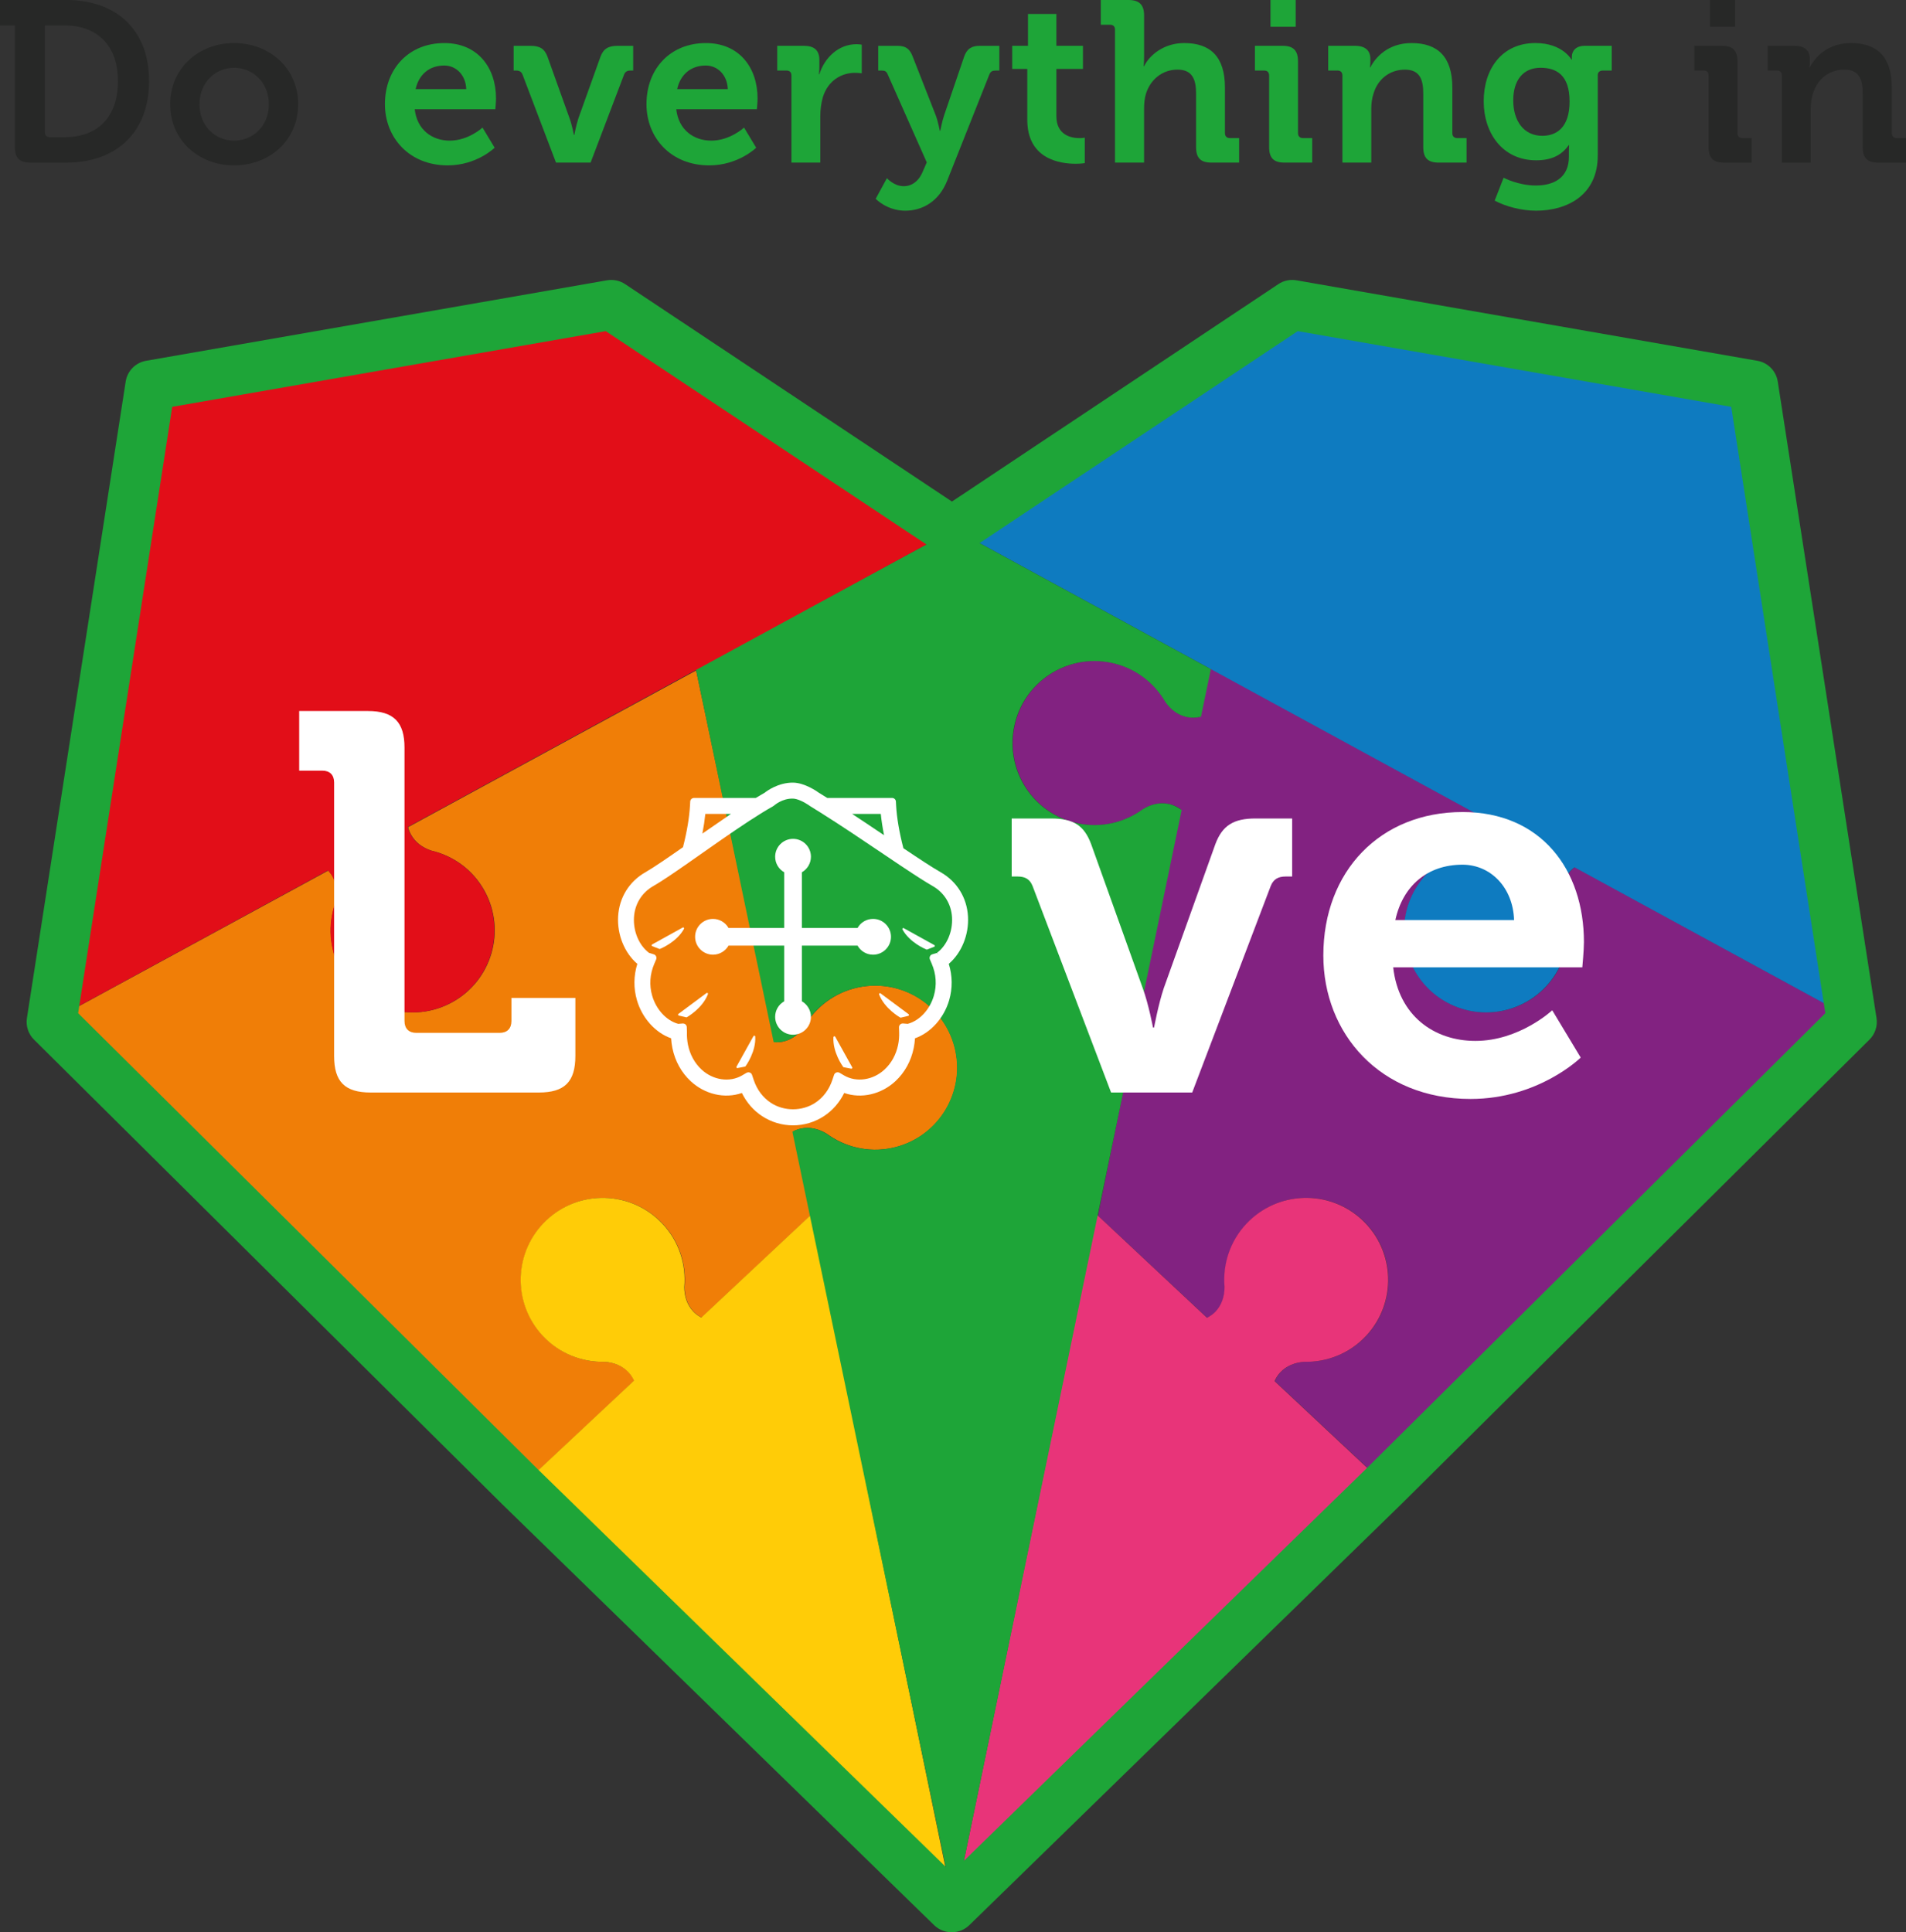 <?xml version="1.0" encoding="UTF-8"?><svg id="Layer_1" xmlns="http://www.w3.org/2000/svg" viewBox="0 0 166.094 168.371"><rect x="0" y="0" width="166.094" height="168.371" fill="#333333" stroke="none"/><defs><style>.cls-1{fill:#272827;}.cls-1,.cls-2,.cls-3,.cls-4,.cls-5,.cls-6,.cls-7,.cls-8,.cls-9{stroke-width:0px;}.cls-2{fill:#0e7bc0;}.cls-3{fill:#1ea538;}.cls-4{fill:#e20e18;}.cls-5{fill:#822281;}.cls-6{fill:#f07e07;}.cls-7{fill:#fff;}.cls-8{fill:#e83479;}.cls-9{fill:#ffcc07;}</style></defs><path class="cls-1" d="m1.297,2.216H0V0h5.767C10.138 0,12.992,2.595,12.992,7.066c0,4.47-2.854,7.104-7.225,7.104h-3.114c-.957,0-1.357-.399-1.357-1.357V2.216Zm3.054,9.739h1.277c2.834,0,4.65-1.696,4.65-4.889,0-3.154-1.856-4.85-4.65-4.85h-1.716v9.3c0,.279.16.439.439.439"/><path class="cls-1" d="m20.395,3.752c3.113,0,5.588,2.215,5.588,5.329,0,3.133-2.475,5.328-5.588,5.328-3.093,0-5.568-2.195-5.568-5.328,0-3.114,2.475-5.329,5.568-5.329m0,8.502c1.656,0,3.034-1.277,3.034-3.173,0-1.876-1.378-3.174-3.034-3.174-1.636,0-3.013,1.297-3.013,3.174,0,1.896,1.377,3.173,3.013,3.173"/><path class="cls-3" d="m38.714,3.753c2.914,0,4.511,2.135,4.511,4.829,0,.299-.06.938-.06.938h-7.025c.199,1.796,1.517,2.735,3.053,2.735,1.636,0,2.854-1.138,2.854-1.138l1.058,1.757s-1.557,1.537-4.091,1.537c-3.373,0-5.469-2.435-5.469-5.329,0-3.133,2.116-5.328,5.169-5.328m1.916,4.011c-.04-1.217-.878-2.055-1.916-2.055-1.297,0-2.215.778-2.495,2.055h4.41Z"/><path class="cls-3" d="m45.539,6.507c-.1-.259-.279-.359-.559-.359h-.22v-2.155h1.457c.838,0,1.237.259,1.497.958l1.916,5.348c.22.599.38,1.457.38,1.457h.039s.16-.858.359-1.457l1.916-5.348c.259-.698.679-.958,1.497-.958h1.357v2.155h-.239c-.279,0-.459.1-.559.359l-2.914,7.664h-3.014l-2.914-7.664Z"/><path class="cls-3" d="m61.505,3.753c2.914,0,4.511,2.135,4.511,4.829,0,.299-.06.938-.06.938h-7.025c.199,1.796,1.517,2.735,3.053,2.735,1.636,0,2.854-1.138,2.854-1.138l1.058,1.757s-1.557,1.537-4.091,1.537c-3.373,0-5.469-2.435-5.469-5.329,0-3.133,2.116-5.328,5.169-5.328m1.916,4.011c-.04-1.217-.878-2.055-1.916-2.055-1.297,0-2.215.778-2.495,2.055h4.41Z"/><path class="cls-3" d="m68.968,6.586c0-.299-.16-.439-.439-.439h-.798v-2.155h2.315c.898,0,1.357.379,1.357,1.237v.599c0,.379-.04.639-.04.639h.04c.459-1.457,1.677-2.614,3.233-2.614.22,0,.459.04.459.04v2.495s-.259-.04-.619-.04c-1.078,0-2.315.619-2.774,2.135-.14.499-.22,1.058-.22,1.656v4.032h-2.514v-7.584Z"/><path class="cls-3" d="m78.746,16.226c.698,0,1.317-.419,1.676-1.297l.339-.778-3.393-7.644c-.12-.299-.259-.359-.539-.359h-.299v-2.155h1.676c.718,0,1.078.259,1.337.958l1.996,5.089c.2.519.36,1.357.36,1.357h.039s.16-.838.339-1.357l1.737-5.089c.239-.698.659-.958,1.357-.958h1.716v2.155h-.299c-.299,0-.459.06-.579.359l-3.653,9.2c-.718,1.836-2.155,2.654-3.672,2.654-1.596,0-2.574-1.038-2.574-1.038l.978-1.796s.619.698,1.457.698"/><path class="cls-3" d="m89.522,6.007h-1.317v-2.016h1.376V1.218h2.475v2.774h2.315v2.016h-2.315v4.112c0,1.676,1.318,1.916,2.016,1.916.279,0,.458-.04.458-.04v2.215s-.319.06-.778.06c-1.417,0-4.231-.419-4.231-3.832v-4.431Z"/><path class="cls-3" d="m97.165,2.595c0-.299-.16-.439-.439-.439h-.799V0h2.415c.938,0,1.356.42,1.356,1.338v3.572c0,.499-.039.858-.039.858h.039c.479-.978,1.737-2.016,3.493-2.016,2.276,0,3.553,1.177,3.553,3.872v3.971c0,.279.16.439.438.439h.799v2.135h-2.415c-.938,0-1.337-.399-1.337-1.357v-4.67c0-1.237-.34-2.076-1.616-2.076-1.338,0-2.375.878-2.755,2.116-.12.399-.16.838-.16,1.317v4.67h-2.534V2.595Z"/><path class="cls-3" d="m110.595,6.586c0-.299-.16-.439-.439-.439h-.798v-2.155h2.415c.938,0,1.338.419,1.338,1.357v6.247c0,.279.16.439.438.439h.799v2.135h-2.415c-.938,0-1.337-.399-1.337-1.357v-6.227ZM110.715 0h2.195v2.335h-2.195V0Z"/><path class="cls-3" d="m116.981,6.586c0-.299-.16-.439-.439-.439h-.798v-2.155h2.335c.898,0,1.338.419,1.338,1.138v.299c0,.22-.04.439-.04.439h.04c.438-.858,1.536-2.115,3.592-2.115,2.255,0,3.552,1.177,3.552,3.872v3.972c0,.279.16.439.439.439h.799v2.135h-2.415c-.958,0-1.357-.399-1.357-1.357v-4.67c0-1.237-.319-2.075-1.596-2.075-1.358,0-2.375.858-2.735,2.075-.14.419-.2.878-.2,1.357v4.67h-2.514v-7.584Z"/><path class="cls-3" d="m133.804,3.752c2.355,0,3.134,1.437,3.134,1.437h.039v-.259c0-.46.32-.938,1.118-.938h2.355v2.155h-.778c-.259,0-.439.14-.439.399v7.005c0,3.492-2.714,4.809-5.369,4.809-1.278,0-2.634-.359-3.613-.878l.779-1.996s1.257.679,2.814.679c1.536,0,2.874-.659,2.874-2.495v-.479c0-.239.02-.539.02-.539h-.04c-.599.858-1.477,1.317-2.834,1.317-2.914,0-4.57-2.355-4.57-5.149,0-2.794,1.577-5.069,4.51-5.069m2.973,5.089c0-2.315-1.157-2.934-2.534-2.934-1.537,0-2.375,1.118-2.375,2.834,0,1.776.899,3.094,2.536,3.094,1.217,0,2.374-.699,2.374-2.994"/><path class="cls-1" d="m148.891,6.586c0-.299-.16-.439-.439-.439h-.798v-2.155h2.415c.938,0,1.338.419,1.338,1.357v6.247c0,.279.16.439.438.439h.799v2.135h-2.415c-.938,0-1.337-.399-1.337-1.357v-6.227ZM149.01 0h2.195v2.335h-2.195V0Z"/><path class="cls-1" d="m155.276,6.586c0-.299-.16-.439-.439-.439h-.798v-2.155h2.335c.898,0,1.338.419,1.338,1.138v.299c0,.22-.04.439-.04.439h.04c.438-.858,1.536-2.115,3.592-2.115,2.255,0,3.552,1.177,3.552,3.872v3.972c0,.279.16.439.439.439h.799v2.135h-2.415c-.958,0-1.357-.399-1.357-1.357v-4.67c0-1.237-.319-2.075-1.596-2.075-1.358,0-2.375.858-2.735,2.075-.14.419-.2.878-.2,1.357v4.67h-2.514v-7.584Z"/><path class="cls-5" d="m137.233,75.568c-.303.236-.57.51-.756.852-.374.684-.427,1.476-.222,2.267.654,1.848.558,3.955-.456,5.812-1.892,3.464-6.234,4.739-9.698,2.847-3.464-1.892-4.739-6.234-2.847-9.699,1.014-1.857,2.734-3.076,4.643-3.525.776-.255,1.414-.727,1.787-1.412.185-.339.287-.704.324-1.083l-24.647-13.441-.874,4.31c-.342.058-.689.057-1.035-.016-.763-.16-1.401-.633-1.869-1.302-.981-1.698-2.647-2.991-4.717-3.425-3.864-.809-7.651,1.667-8.46,5.531-.809,3.863,1.667,7.651,5.531,8.46,2.071.433,4.115-.083,5.695-1.245.697-.426,1.47-.604,2.234-.444.364.076.698.226,1.001.431l-7.186,35.443,9.514,8.903c.277-.144.539-.314.757-.547.533-.569.784-1.322.783-2.139-.17-1.954.452-3.968,1.9-5.511,2.701-2.879,7.224-3.023,10.103-.322,2.879,2.7,3.023,7.224.322,10.102-1.447,1.543-3.418,2.293-5.379,2.247-.815.052-1.551.35-2.084.918-.215.229-.379.49-.504.771l9.777,9.15,40.885-40.565-24.52-13.371Z"/><path class="cls-6" d="m83.267,91.57c-.809-3.864-4.596-6.34-8.46-5.531-2.071.434-3.736,1.727-4.718,3.425-.468.669-1.105,1.143-1.868,1.303-.239.05-.479.066-.718.053l-6.84-32.393-25.102,13.653c.056.218.137.429.247.631.374.684,1.011,1.157,1.787,1.412,1.909.448,3.629,1.668,4.643,3.525,1.892,3.464.617,7.806-2.847,9.698-3.465,1.892-7.807.617-9.699-2.847-1.014-1.857-1.111-3.963-.456-5.811.205-.791.152-1.583-.222-2.267-.112-.206-.251-.391-.408-.558l-24.043,13.077,40.885,40.565,9.825-9.203c-.123-.261-.279-.504-.479-.718-.533-.569-1.27-.867-2.084-.918-1.96.045-3.932-.704-5.379-2.247-2.7-2.879-2.557-7.402.322-10.103,2.879-2.7,7.402-2.556,10.103.322,1.447,1.543,2.069,3.558,1.9,5.511-0.0.817.25,1.57.783,2.139.203.217.444.381.699.52l9.544-8.94-1.54-7.293c.209-.105.431-.184.665-.233.763-.16,1.537.018,2.234.444,1.58,1.162,3.624,1.678,5.695,1.245,3.863-.809,6.34-4.597,5.531-8.46"/><path class="cls-8" d="m111.572,119.583c.533-.569,1.269-.866,2.084-.918,1.961.045,3.932-.704,5.379-2.247,2.7-2.879,2.557-7.402-.322-10.102-2.879-2.701-7.402-2.557-10.103.322-1.447,1.543-2.07,3.558-1.9,5.511 0.0.817-.25,1.57-.783,2.139-.216.23-.474.399-.748.543l-9.568-8.962-12.457,60.368,37.69-36.732-9.775-9.156c.125-.279.288-.538.501-.765"/><path class="cls-2" d="m137.203,75.574l24.528,13.365-8.624-55.577-40.246-7.027-29.705,19.788,46.828,25.517c-.037.374-.14.735-.323,1.07-.374.684-1.011,1.157-1.787,1.412-1.909.448-3.629,1.668-4.643,3.525-1.892,3.465-.617,7.807,2.847,9.699,3.464,1.892,7.806.617,9.698-2.847,1.014-1.857,1.111-3.963.456-5.812-.205-.791-.152-1.582.222-2.267.185-.339.45-.611.749-.846"/><path class="cls-9" d="m83.116,166.236l-12.457-60.368-9.544,8.94c-.256-.139-.496-.303-.699-.52-.534-.569-.784-1.322-.784-2.139.17-1.954-.452-3.968-1.9-5.511-2.7-2.879-7.223-3.023-10.102-.322-2.879,2.7-3.023,7.224-.322,10.103,1.447,1.543,3.418,2.292,5.379,2.247.815.052,1.551.35,2.084.918.201.215.357.458.479.718l-9.825,9.203,37.69,36.732Z"/><path class="cls-3" d="m101.842,70.057c-.764-.16-1.537.018-2.234.444-1.58,1.161-3.624,1.678-5.695,1.245-3.863-.809-6.34-4.597-5.531-8.46.808-3.864,4.596-6.34,8.46-5.531,2.07.434,3.736,1.727,4.718,3.425.468.669,1.105,1.143,1.868,1.303.411.086.825.068,1.229-.027l.859-4.148-22.361-12.184-22.516,12.184,6.781,32.505c.258.02.518.009.777-.046.764-.159,1.401-.633,1.869-1.302.981-1.698,2.647-2.991,4.718-3.425,3.863-.809,7.651,1.667,8.46,5.531.809,3.863-1.667,7.651-5.531,8.46-2.071.433-4.115-.083-5.695-1.245-.697-.425-1.471-.604-2.234-.444-.261.055-.505.149-.735.273l14.107,67.622,19.816-95.649c-.336-.255-.712-.442-1.13-.529"/><path class="cls-4" d="m37.572,74.122c-.776-.254-1.414-.727-1.787-1.412-.114-.208-.196-.425-.252-.65l47.623-25.937-29.745-19.788-40.246,7.027-8.624,55.577,24.034-13.09c.161.17.302.36.417.571.374.684.428,1.476.222,2.267-.654,1.848-.558,3.954.456,5.811,1.892,3.464,6.234,4.739,9.698,2.847,3.464-1.892,4.739-6.234,2.847-9.698-1.014-1.857-2.734-3.077-4.643-3.525"/><path class="cls-7" d="m29.115,68.184c0-.655-.374-1.03-1.03-1.03h-2.013v-5.197h5.994c2.247,0,3.184.983,3.184,3.184v23.832c0,.655.375,1.03,1.03,1.03h7.257c.656,0,1.03-.374,1.03-1.03v-2.013h5.572v5.057c0,2.247-.937,3.184-3.184,3.184h-14.655c-2.248,0-3.184-.936-3.184-3.184v-23.833Z"/><path class="cls-7" d="m89.987,77.221c-.234-.609-.655-.843-1.311-.843h-.515v-5.057h3.418c1.966,0,2.903.609,3.511,2.248l4.495,12.548c.515,1.405.89,3.418.89,3.418h.094s.374-2.013.843-3.418l4.494-12.548c.609-1.639,1.592-2.248,3.512-2.248h3.184v5.057h-.562c-.655,0-1.077.234-1.311.843l-6.836,17.98h-7.07l-6.836-17.98Z"/><path class="cls-7" d="m127.446,70.759c6.836,0,10.582,5.01,10.582,11.33,0,.703-.14,2.201-.14,2.201h-16.481c.468,4.214,3.558,6.414,7.164,6.414,3.839,0,6.695-2.668,6.695-2.668l2.481,4.12s-3.652,3.606-9.598,3.606c-7.913,0-12.83-5.712-12.83-12.501,0-7.351,4.964-12.501,12.127-12.501m4.495,9.411c-.094-2.856-2.06-4.823-4.495-4.823-3.043,0-5.197,1.826-5.852,4.823h10.348Z"/><path class="cls-7" d="m81.97,76.003c-.727-.414-1.825-1.135-3.246-2.09-.362-1.401-.575-2.653-.634-3.723l-.019-.346c-.01-.175-.154-.311-.329-.311h-5.652c-.25-.157-.497-.311-.721-.447-.2-.145-1.247-.869-2.246-.888-1.298-.017-2.326.745-2.471.869-.242.136-.509.294-.792.466h-5.384c-.175,0-.32.137-.329.312l-.019.345c-.057,1.045-.262,2.267-.61,3.632-1.248.874-2.516,1.75-3.27,2.181-1.422.81-2.291,2.216-2.384,3.857-.091,1.59.561,3.183,1.674,4.129-.325,1.041-.336,2.133-.032,3.173.456,1.56,1.61,2.835,2.977,3.315.017.294.055.581.112.857.233,1.133.785,2.129,1.593,2.88,1.229,1.144,2.96,1.552,4.461,1.028.411.836,1.017,1.531,1.769,2.021.802.523,1.731.8,2.689.8s1.889-.277,2.689-.8c.752-.49,1.359-1.185,1.771-2.022,1.491.524,3.227.121,4.462-1.027.809-.752,1.36-1.749,1.593-2.88.058-.278.095-.566.112-.857,1.367-.48,2.521-1.755,2.978-3.315.304-1.041.292-2.133-.033-3.173,1.113-.946,1.765-2.538,1.675-4.129v-0c-.094-1.641-.963-3.047-2.384-3.857m-.117,7.291h0l-.216-.254-.394.117c-.09.027-.164.09-.204.176-.04.085-.042.183-.005.269l.161.378c.389.905.451,1.871.183,2.793-.352,1.205-1.24,2.163-2.275,2.444l-.408-.033c-.093-.005-.186.025-.253.09-.068.065-.105.155-.102.249l.013.41c.014.388-.017.765-.09,1.12-.176.848-.583,1.59-1.179,2.143-1.002.93-2.454,1.148-3.533.514l-.389-.229c-.085-.05-.19-.059-.282-.024-.093.035-.165.11-.197.204l-.143.429c-.286.86-.805,1.555-1.503,2.01-1.15.75-2.71.751-3.86,0-.696-.455-1.216-1.15-1.501-2.009l-.142-.428c-.031-.094-.104-.169-.197-.204-.037-.014-.077-.021-.116-.021-.058,0-.115.015-.166.045l-.39.229c-1.081.633-2.531.415-3.532-.515-.596-.554-1.003-1.295-1.179-2.144-.073-.355-.105-.732-.091-1.143l-.015-.408c-.003-.09-.043-.175-.111-.234-.067-.06-.159-.086-.245-.082l-.392.031c-1.023-.28-1.911-1.239-2.264-2.443-.269-.922-.206-1.887.183-2.794l.161-.377c.037-.086.035-.184-.005-.269-.04-.085-.114-.149-.204-.176l-.412-.126c-.868-.65-1.382-1.863-1.312-3.091.066-1.162.681-2.157,1.684-2.73.711-.405,1.785-1.139,2.746-1.808.01-.005.018-.011.027-.017l2.035-1.426c1.504-1.054,3.231-2.252,4.673-3.14.344-.212.662-.399.973-.575l.085-.062c.03-.025.698-.613,1.622-.594.401.007.978.3,1.35.548l.001-.002c.012.011.025.021.038.03l.124.086c.3.183.606.374.913.566,1.773,1.114,3.666,2.391,5.354,3.528l1.662,1.118c.01.007.02.013.03.018,1.316.878,2.129,1.396,2.714,1.73,1.005.572,1.619,1.567,1.686,2.729.07,1.229-.445,2.442-1.312,3.091l.197.264Zm-4.815-10.516l-1.586-1.063c-.306-.204-.613-.408-.92-.61l-.135-.089c-.047-.031-.096-.063-.143-.094h2.501c.058.579.153,1.2.284,1.855m-15.831-.139c.116-.602.201-1.176.256-1.716h2.239c-.017.011-.033.022-.05.033l-2.444,1.683Z"/><path class="cls-7" d="m59.591,80.837c-.027-.025-.066-.032-.098-.013l-2.666,1.476c-.028.015-.044.045-.043.078.003.032.023.059.053.071l.619.238c.01.003.019.006.03.006.01,0,.02-.002.031-.006.059-.024,1.463-.596,2.089-1.751.017-.032.011-.072-.015-.098"/><path class="cls-7" d="m61.568,86.532l-2.446,1.817c-.026.019-.038.051-.032.083.006.031.03.056.061.063l.645.153c.006.002.013.002.019.002.014,0,.028-.003.04-.011.056-.032,1.371-.785,1.837-2.013.013-.034.002-.073-.027-.095-.03-.022-.07-.022-.099-0"/><path class="cls-7" d="m65.659,90.286l-1.48,2.664c-.015.028-.013.062.005.088.016.022.04.034.067.034.005,0,.01-0.0.015-.001l.651-.126c.021-.004.038-.016.051-.032.038-.052.926-1.28.845-2.591-.003-.037-.028-.067-.065-.075-.033-.006-.072.009-.09.04"/><path class="cls-7" d="m78.755,80.878c-.031-.018-.072-.012-.098.013-.026.026-.032.066-.015.098.626,1.155,2.03,1.727,2.089,1.751.01.004.021.005.031.005.011,0,.02-.002.03-.005l.619-.238c.029-.011.05-.039.053-.071.002-.032-.014-.062-.043-.077l-2.666-1.476Z"/><path class="cls-7" d="m76.735,86.559c-.028-.022-.069-.022-.099 0-.029.022-.04.061-.027.095.467,1.228,1.782,1.981,1.837,2.013.012.007.026.011.04.011.006,0,.013-0.0.019-.002l.645-.153c.031-.007.055-.032.061-.063.006-.032-.006-.064-.032-.083l-2.446-1.817Z"/><path class="cls-7" d="m72.692,90.3c-.036.008-.062.039-.064.075-.081,1.312.807,2.54.845,2.591.012.017.03.028.051.032l.651.126c.005.001.011.001.016.001.026,0,.051-.012.067-.034.019-.026.021-.06.005-.088l-1.48-2.664c-.017-.032-.053-.046-.09-.04"/><path class="cls-7" d="m77.643,81.631c0-.86-.699-1.559-1.559-1.559-.568,0-1.078.3-1.355.79h-4.852v-4.852c.484-.275.79-.796.79-1.355,0-.86-.699-1.559-1.559-1.559s-1.559.699-1.559,1.559c0,.568.301,1.078.79,1.355v4.852h-4.852c-.275-.484-.796-.79-1.354-.79-.86,0-1.56.699-1.56,1.559,0,.86.7,1.559,1.56,1.559.559,0,1.079-.307,1.354-.79h4.852v4.852c-.489.277-.79.787-.79,1.355,0,.86.699,1.559,1.559,1.559s1.559-.699,1.559-1.559c0-.558-.307-1.079-.79-1.354v-4.852h4.852c.277.489.787.79,1.355.79.86,0,1.559-.699,1.559-1.559"/><path class="cls-3" d="m82.956,168.371h-.04c-.547,0-1.094-.205-1.516-.616l-37.618-36.662L2.963,90.592c-.494-.49-.723-1.188-.617-1.875l8.607-55.47c.143-.92.856-1.646,1.773-1.807l40.168-7.014c.547-.095,1.113.023,1.577.331l28.484,18.949,28.445-18.948c.463-.309,1.025-.428,1.578-.332l40.168,7.014c.917.16,1.63.887,1.772,1.807l8.607,55.47c.106.688-.123,1.385-.616,1.875l-40.806,40.487-37.633,36.676c-.422.411-.969.616-1.516.616ZM6.809,88.288l40.019,39.707,36.108,35.19,36.122-35.204,40.005-39.693-8.198-52.837-37.779-6.596-28.926,19.269c-.729.485-1.678.485-2.407.001l-28.966-19.27-37.779,6.596-8.199,52.837Z"/></svg>